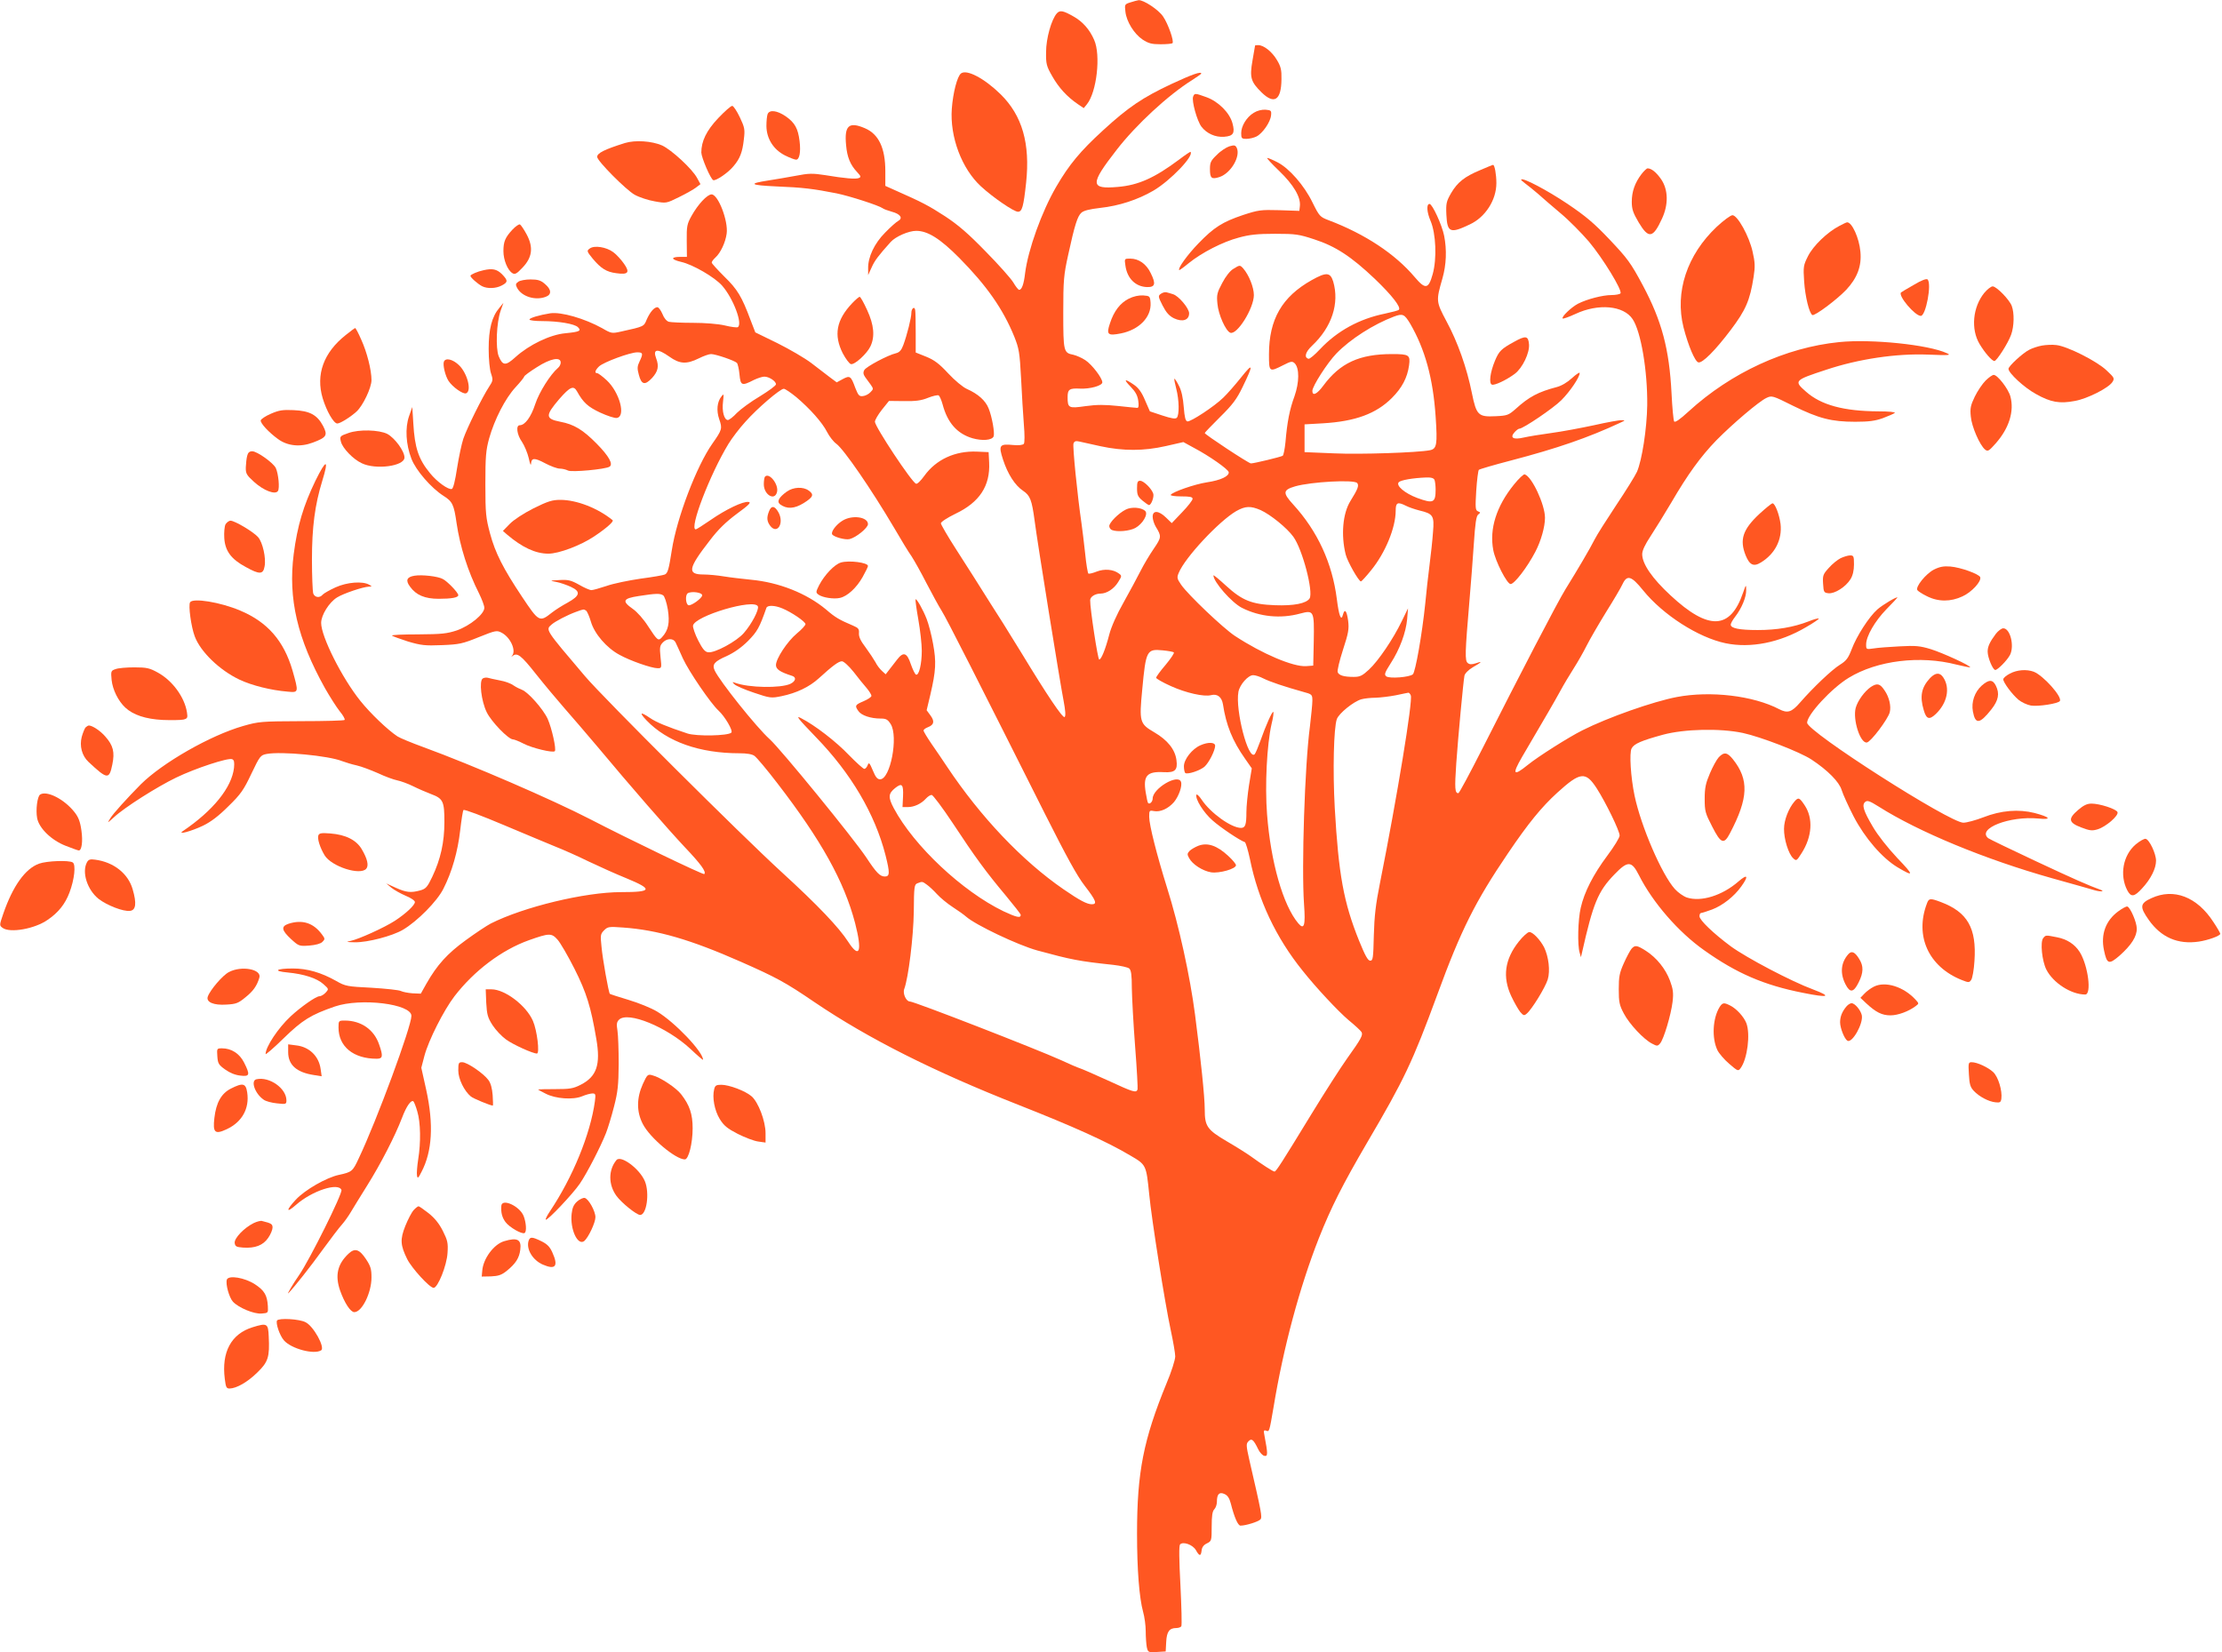 <?xml version="1.0" standalone="no"?>
<!DOCTYPE svg PUBLIC "-//W3C//DTD SVG 20010904//EN"
 "http://www.w3.org/TR/2001/REC-SVG-20010904/DTD/svg10.dtd">
<svg version="1.0" xmlns="http://www.w3.org/2000/svg"
 width="1280pt" height="952pt" viewBox="0 0 1280 952"
 preserveAspectRatio="xMidYMid meet">
<g transform="translate(0,952) scale(0.1,-0.1)"
fill="#ff5722" stroke="none">
<path d="M6511 9506 c-32 -10 -33 -12 -28 -53 6 -57 50 -128 99 -161 34 -22
52 -27 104 -27 34 0 65 3 68 6 11 10 -25 112 -54 154 -27 40 -113 96 -141 94
-8 -1 -29 -7 -48 -13z"/>
<path d="M6088 9443 c-31 -35 -62 -144 -62 -223 -1 -68 2 -81 36 -140 37 -65
84 -117 147 -160 l34 -23 18 22 c57 70 81 284 42 371 -26 60 -66 105 -117 134
-61 35 -80 39 -98 19z"/>
<path d="M7230 9258 c0 -2 -7 -41 -15 -87 -17 -98 -10 -122 53 -184 73 -71
113 -44 114 77 1 52 -3 72 -26 110 -28 48 -76 86 -108 86 -10 0 -18 -1 -18 -2z"/>
<path d="M5536 9097 c-22 -17 -46 -111 -53 -203 -12 -162 57 -346 168 -448 67
-62 189 -146 213 -146 24 0 32 29 47 167 24 226 -22 387 -147 510 -94 92 -195
145 -228 120z"/>
<path d="M6748 9036 c-166 -78 -248 -133 -395 -268 -129 -118 -194 -196 -268
-323 -84 -144 -163 -364 -180 -500 -7 -62 -19 -95 -34 -95 -5 0 -20 19 -34 43
-14 23 -85 103 -159 178 -100 103 -158 153 -234 203 -94 61 -132 81 -286 149
l-58 26 0 84 c0 134 -38 214 -117 248 -93 40 -120 16 -109 -98 6 -68 24 -113
64 -155 22 -24 23 -28 9 -34 -19 -7 -80 -2 -194 17 -72 11 -93 11 -170 -4 -48
-9 -120 -21 -158 -27 -117 -18 -105 -27 46 -34 154 -6 216 -14 348 -40 78 -16
244 -70 266 -86 6 -5 29 -13 53 -20 49 -13 65 -37 36 -53 -10 -5 -44 -35 -75
-67 -62 -62 -100 -142 -98 -208 l0 -37 20 44 c17 39 39 68 110 147 28 31 103
64 147 64 66 0 138 -45 248 -156 158 -160 252 -294 317 -454 27 -68 31 -90 39
-240 4 -91 12 -210 16 -265 5 -59 5 -105 0 -112 -6 -7 -28 -10 -61 -7 -80 8
-86 -1 -59 -84 27 -83 69 -149 116 -180 40 -27 50 -52 66 -172 15 -119 147
-937 167 -1038 10 -54 13 -86 6 -93 -10 -10 -102 127 -250 371 -39 63 -86 139
-104 168 -19 30 -50 79 -70 110 -90 143 -117 186 -200 315 -49 76 -89 145 -89
152 0 8 37 32 84 55 139 66 201 161 194 296 l-3 59 -68 3 c-125 5 -234 -45
-302 -139 -20 -28 -41 -49 -48 -46 -24 7 -237 329 -237 357 0 10 18 41 40 69
l41 51 87 -1 c67 -1 99 3 138 19 28 11 55 17 61 14 6 -4 16 -27 23 -52 28
-106 84 -169 172 -195 56 -16 113 -12 122 11 7 19 -9 112 -29 161 -18 45 -60
83 -125 112 -23 10 -71 50 -108 90 -52 56 -80 77 -127 96 l-60 24 0 113 c0 62
-1 121 -3 131 -3 25 -22 11 -22 -16 0 -28 -25 -127 -46 -184 -11 -30 -22 -43
-42 -48 -48 -11 -173 -78 -183 -97 -8 -14 -6 -25 5 -41 9 -12 23 -32 33 -45
15 -22 15 -24 -3 -42 -10 -11 -30 -21 -43 -22 -21 -3 -27 4 -44 47 -25 69 -31
73 -72 51 l-35 -19 -39 29 c-21 16 -69 53 -107 82 -38 29 -126 80 -196 115
l-127 62 -27 70 c-51 137 -76 178 -151 251 -40 40 -73 76 -73 81 0 6 9 18 21
29 30 27 58 87 65 138 10 73 -49 226 -87 226 -25 0 -79 -58 -116 -125 -25 -45
-28 -59 -27 -142 l1 -93 -38 0 c-57 0 -55 -15 5 -29 67 -15 193 -88 236 -137
64 -73 120 -221 90 -239 -5 -3 -39 1 -75 10 -39 9 -114 15 -183 15 -64 0 -127
3 -139 6 -13 4 -28 21 -37 45 -9 21 -22 39 -29 39 -19 0 -43 -29 -62 -72 -16
-39 -14 -39 -146 -68 -54 -12 -57 -12 -110 19 -101 56 -236 95 -299 86 -63
-10 -120 -27 -120 -36 0 -5 33 -9 73 -9 94 0 187 -16 206 -35 22 -21 10 -27
-72 -35 -88 -8 -208 -66 -287 -137 -57 -52 -74 -51 -97 4 -19 47 -13 195 11
263 l16 45 -23 -28 c-44 -52 -62 -123 -62 -237 0 -61 6 -121 14 -143 12 -36
11 -41 -12 -76 -37 -56 -127 -237 -148 -299 -10 -30 -26 -106 -36 -169 -11
-73 -22 -117 -30 -120 -19 -7 -86 41 -126 91 -66 80 -88 146 -96 286 l-6 95
-19 -54 c-23 -67 -18 -161 14 -244 25 -66 114 -169 185 -214 51 -32 60 -50 75
-156 20 -136 65 -279 130 -407 16 -33 30 -69 30 -82 0 -36 -82 -103 -158 -130
-58 -19 -87 -22 -224 -23 -86 0 -154 -3 -150 -7 4 -4 46 -19 92 -34 75 -22 98
-25 195 -21 101 4 119 8 213 46 97 39 104 40 131 26 51 -26 86 -103 61 -133
-7 -9 -7 -9 2 -2 27 22 49 6 135 -103 50 -63 124 -151 165 -198 41 -46 125
-145 188 -219 197 -236 402 -471 503 -579 95 -100 127 -144 114 -157 -5 -6
-437 202 -657 316 -221 114 -681 313 -960 415 -69 25 -136 53 -150 62 -55 36
-156 132 -215 206 -105 131 -225 369 -225 448 0 45 46 119 92 147 37 23 150
61 183 62 19 1 19 1 2 11 -38 22 -128 15 -194 -15 -35 -16 -68 -35 -74 -42
-17 -21 -47 -17 -55 8 -3 12 -7 99 -7 193 0 188 17 316 59 453 40 129 24 130
-39 2 -69 -143 -104 -259 -125 -422 -33 -257 21 -488 180 -773 28 -49 66 -109
85 -133 20 -24 32 -46 28 -50 -4 -4 -115 -7 -248 -7 -233 -1 -246 -2 -337 -28
-188 -54 -463 -211 -589 -336 -79 -80 -159 -168 -176 -196 -18 -30 -18 -29 21
6 61 57 249 176 359 229 112 54 298 115 322 106 12 -5 14 -16 11 -50 -13 -114
-121 -247 -294 -364 -36 -24 47 -2 116 31 45 22 89 55 146 112 71 69 88 94
132 187 49 103 53 107 88 114 84 16 357 -10 434 -41 19 -7 57 -19 85 -25 27
-6 82 -27 123 -45 40 -19 90 -37 110 -41 20 -4 62 -19 92 -34 30 -15 77 -35
103 -45 70 -26 77 -42 77 -161 0 -117 -22 -215 -70 -316 -28 -59 -37 -69 -69
-78 -54 -15 -81 -12 -141 15 l-55 25 30 -25 c16 -13 54 -34 82 -46 30 -12 53
-28 53 -36 0 -18 -51 -66 -115 -108 -62 -40 -208 -106 -255 -116 -30 -6 -26
-7 25 -8 73 -1 215 36 276 72 83 49 197 164 233 236 50 98 83 215 97 337 7 60
15 113 19 117 5 5 108 -34 231 -86 123 -52 258 -108 299 -125 41 -16 127 -54
190 -85 63 -30 161 -74 218 -97 155 -64 150 -80 -30 -80 -208 0 -561 -85 -751
-181 -23 -12 -88 -55 -144 -96 -106 -77 -165 -142 -227 -251 l-32 -57 -48 2
c-26 2 -56 8 -66 13 -11 6 -87 14 -169 19 -141 7 -152 9 -204 39 -87 49 -167
72 -249 72 -99 0 -118 -15 -31 -23 94 -9 168 -33 206 -67 31 -28 32 -28 13
-49 -11 -12 -27 -21 -36 -21 -20 0 -108 -62 -166 -116 -72 -67 -144 -176 -144
-217 0 -5 47 35 104 91 108 105 156 135 295 183 149 51 441 15 441 -54 0 -61
-198 -599 -303 -820 -35 -76 -40 -80 -114 -96 -72 -15 -196 -86 -249 -143 -57
-61 -57 -81 1 -30 92 81 244 131 262 86 7 -20 -182 -400 -243 -489 -37 -53
-75 -118 -62 -105 31 31 131 158 197 250 46 63 96 129 111 145 15 17 37 48 50
70 13 22 56 92 96 156 77 123 160 284 200 389 25 66 51 103 65 95 4 -3 15 -30
23 -59 19 -63 21 -178 5 -276 -6 -38 -9 -80 -7 -92 3 -20 7 -18 26 20 62 118
71 274 27 474 l-28 126 18 69 c24 90 111 262 173 343 113 147 272 267 429 323
116 41 130 42 164 4 16 -17 60 -93 98 -168 70 -139 95 -221 126 -404 26 -150
2 -218 -90 -265 -43 -22 -63 -25 -147 -25 -54 0 -98 -1 -98 -2 0 -2 19 -12 43
-24 57 -30 159 -37 211 -15 21 9 48 16 59 16 18 0 19 -5 14 -45 -26 -190 -128
-438 -259 -634 -16 -24 -27 -45 -24 -48 8 -8 155 147 196 207 41 60 119 211
151 292 11 28 32 97 46 152 22 85 26 124 27 246 0 80 -3 166 -7 191 -6 38 -5
50 9 64 51 50 275 -42 411 -168 40 -38 73 -66 73 -63 0 46 -163 217 -265 278
-33 20 -107 50 -164 67 -57 17 -106 33 -108 35 -7 7 -42 202 -48 272 -7 66 -6
73 15 94 21 21 28 22 109 16 198 -14 388 -69 678 -197 204 -90 258 -119 425
-233 310 -210 688 -400 1173 -591 317 -125 513 -213 647 -293 91 -53 91 -54
108 -222 14 -147 91 -630 124 -783 14 -65 26 -134 26 -152 0 -19 -22 -89 -50
-155 -133 -325 -170 -511 -170 -866 0 -210 13 -371 35 -451 8 -28 15 -78 15
-111 0 -33 3 -74 6 -91 7 -31 8 -32 58 -29 l51 3 3 55 c3 59 18 80 58 80 13 0
26 5 29 10 4 6 1 112 -5 236 -8 152 -9 229 -2 236 18 18 73 -2 91 -33 20 -36
29 -37 33 -2 2 19 12 32 31 41 26 13 27 15 27 97 0 61 4 88 15 99 8 8 15 27
15 43 0 45 14 59 44 45 18 -8 28 -24 36 -54 20 -79 41 -128 56 -128 31 0 104
23 115 36 11 13 6 39 -64 342 -19 84 -19 94 -5 108 18 19 29 10 56 -46 9 -19
26 -37 36 -38 20 -4 20 11 0 117 -6 29 -4 33 10 28 18 -7 18 -7 42 133 57 347
151 695 261 975 72 181 135 306 278 551 215 366 261 463 405 854 136 372 219
537 407 814 117 173 193 266 284 349 132 120 163 124 227 25 52 -81 132 -245
132 -272 0 -12 -32 -64 -71 -116 -81 -109 -132 -208 -153 -300 -16 -67 -20
-216 -6 -260 l7 -25 6 25 c64 285 92 354 187 452 77 80 99 79 141 -4 79 -157
227 -328 376 -433 187 -133 345 -201 568 -245 148 -30 171 -23 60 19 -125 46
-385 183 -475 249 -101 75 -180 151 -180 173 0 11 4 19 10 19 5 0 33 9 63 20
60 23 126 74 168 133 44 61 36 74 -17 28 -93 -81 -215 -119 -297 -92 -20 7
-51 29 -69 49 -75 83 -195 361 -232 538 -22 105 -31 246 -17 272 14 27 57 45
181 79 123 33 328 38 460 10 105 -23 328 -109 395 -153 94 -62 160 -129 174
-176 7 -23 38 -92 69 -152 65 -125 165 -240 253 -293 96 -57 96 -48 -1 53 -57
61 -113 132 -141 180 -55 93 -65 127 -44 144 12 10 26 5 77 -27 230 -146 615
-305 999 -413 118 -33 229 -64 248 -70 33 -9 59 -6 30 4 -62 22 -149 60 -373
165 -143 67 -265 126 -273 132 -66 55 124 129 289 113 80 -8 69 8 -22 32 -92
23 -193 15 -295 -25 -44 -17 -96 -31 -115 -31 -79 0 -900 525 -900 576 0 46
141 199 240 259 164 100 411 130 620 76 41 -10 77 -17 79 -16 7 8 -159 84
-227 105 -63 19 -87 21 -180 16 -59 -3 -126 -8 -149 -12 -42 -6 -43 -6 -43 23
0 47 50 134 117 203 35 35 63 66 63 67 0 9 -84 -41 -115 -68 -48 -42 -120
-154 -148 -229 -20 -52 -31 -67 -68 -90 -47 -29 -155 -132 -229 -217 -49 -57
-73 -64 -121 -39 -149 78 -396 107 -590 70 -136 -26 -395 -117 -544 -192 -78
-39 -255 -151 -314 -199 -84 -68 -92 -56 -33 46 142 242 184 314 218 376 21
39 57 99 80 135 23 36 56 94 74 130 18 36 68 122 111 192 44 70 87 143 96 163
26 55 51 47 118 -36 115 -142 318 -272 475 -305 144 -30 312 3 463 92 44 25
77 48 74 50 -2 3 -29 -4 -58 -16 -88 -34 -183 -50 -294 -50 -105 0 -155 10
-155 31 0 7 11 27 25 45 38 49 65 114 64 154 0 34 -1 34 -18 -15 -73 -214
-199 -219 -418 -15 -105 97 -163 181 -163 237 0 21 16 55 49 105 26 40 80 127
119 193 95 163 169 265 260 359 94 95 243 222 287 243 32 15 34 15 156 -46
147 -72 219 -91 356 -91 80 0 115 5 160 21 32 12 62 25 68 30 5 5 -35 9 -95 9
-198 1 -329 36 -416 113 -72 63 -69 66 117 127 186 62 403 94 584 87 125 -5
137 -4 110 8 -105 49 -435 83 -620 64 -309 -31 -623 -176 -867 -399 -52 -48
-79 -66 -84 -58 -4 6 -11 80 -15 162 -13 255 -56 417 -166 623 -69 129 -88
154 -189 261 -90 95 -138 136 -245 208 -118 79 -255 151 -266 140 -3 -2 8 -12
23 -23 14 -10 47 -37 73 -59 25 -23 84 -73 131 -113 47 -39 120 -113 163 -163
81 -97 193 -280 182 -298 -3 -5 -27 -10 -52 -10 -50 0 -140 -23 -193 -50 -38
-20 -97 -76 -88 -85 3 -3 36 9 73 26 132 62 278 49 330 -30 48 -72 86 -298 84
-495 -2 -135 -30 -317 -59 -384 -11 -24 -65 -111 -120 -193 -55 -83 -111 -171
-124 -197 -25 -50 -96 -171 -168 -287 -46 -74 -263 -492 -478 -917 -72 -142
-134 -258 -139 -258 -20 0 -22 25 -12 173 11 156 40 465 47 504 3 13 22 33 49
49 53 30 57 37 15 22 -23 -7 -34 -7 -45 2 -17 14 -16 55 10 360 8 91 19 237
25 325 8 122 14 163 26 171 13 10 13 12 -2 18 -15 6 -16 19 -10 119 4 61 11
116 15 120 4 4 86 28 182 53 271 71 447 132 634 219 28 13 28 14 7 14 -13 1
-85 -12 -160 -29 -75 -16 -186 -37 -247 -45 -60 -8 -132 -20 -158 -26 -60 -14
-81 -1 -52 31 10 11 22 20 27 20 22 0 196 118 242 164 51 51 106 133 106 157
0 6 -20 -7 -44 -29 -27 -25 -61 -45 -88 -52 -107 -28 -160 -56 -238 -127 -40
-35 -48 -38 -114 -41 -100 -5 -111 5 -137 133 -29 145 -82 295 -146 413 -61
115 -61 118 -24 247 23 80 26 166 10 247 -12 61 -68 183 -84 183 -19 0 -16
-47 6 -98 31 -73 37 -218 12 -307 -24 -86 -42 -89 -103 -17 -113 134 -287 249
-496 328 -50 19 -54 23 -93 102 -48 99 -135 198 -202 232 -27 14 -53 25 -59
25 -5 0 26 -34 69 -75 83 -80 125 -151 119 -203 l-3 -27 -115 4 c-108 3 -121
1 -210 -28 -118 -40 -166 -70 -256 -163 -63 -65 -121 -145 -111 -154 1 -2 26
16 55 40 74 60 196 123 288 147 61 17 108 22 209 22 119 0 138 -3 226 -32 123
-40 213 -99 349 -228 98 -94 153 -164 138 -178 -3 -4 -39 -13 -80 -22 -148
-30 -275 -100 -373 -204 -31 -33 -61 -59 -68 -56 -26 8 -17 39 21 75 114 107
159 244 122 370 -17 54 -40 55 -124 8 -171 -96 -246 -226 -246 -428 0 -102 1
-103 82 -62 45 23 52 24 66 11 28 -28 27 -110 -1 -190 -28 -76 -42 -147 -52
-265 -4 -39 -11 -75 -16 -78 -12 -7 -165 -44 -183 -44 -13 0 -266 167 -266
175 0 3 40 44 88 92 73 72 96 103 130 173 64 132 62 144 -9 55 -35 -44 -81
-96 -102 -116 -52 -51 -188 -140 -207 -137 -11 3 -16 22 -21 83 -4 53 -13 95
-28 123 -12 24 -24 42 -26 40 -2 -1 3 -28 11 -58 17 -65 18 -152 3 -167 -8 -8
-31 -4 -83 13 l-72 24 -28 64 c-19 46 -38 72 -65 90 -54 37 -61 32 -17 -13 27
-28 39 -50 43 -80 4 -26 2 -41 -5 -41 -6 0 -57 5 -112 11 -76 8 -122 8 -187
-1 -97 -14 -103 -11 -103 52 0 45 11 52 71 49 58 -3 129 17 129 36 0 25 -60
103 -98 128 -21 14 -52 27 -69 31 -56 11 -58 18 -58 243 0 188 3 217 28 331
38 175 54 224 76 244 14 13 48 21 108 28 110 12 217 47 308 100 98 58 235 201
213 223 -1 2 -31 -18 -65 -44 -142 -106 -235 -148 -354 -158 -160 -14 -161 15
-7 213 112 145 298 317 436 403 28 18 52 35 52 37 0 14 -52 -4 -172 -60z
m1375 -1380 c86 -148 132 -315 147 -535 11 -163 7 -187 -33 -195 -71 -14 -404
-25 -552 -18 l-170 7 0 80 0 80 105 6 c187 11 307 55 398 146 58 58 89 116 99
188 8 60 0 65 -98 65 -188 0 -299 -51 -396 -182 -36 -49 -63 -62 -63 -30 0 27
86 161 138 215 80 83 215 169 332 213 51 19 60 14 93 -40z m-4267 -191 c59
-42 98 -45 169 -10 28 14 59 25 71 25 26 0 135 -37 149 -51 5 -5 12 -36 15
-67 6 -64 13 -67 83 -31 21 10 48 19 60 19 27 0 67 -26 67 -44 0 -8 -42 -38
-92 -69 -51 -30 -111 -74 -133 -96 -21 -23 -45 -41 -52 -41 -21 0 -35 50 -28
105 5 46 5 49 -9 31 -25 -31 -30 -81 -13 -131 19 -54 17 -61 -40 -142 -90
-128 -204 -426 -233 -613 -17 -109 -23 -132 -40 -140 -8 -4 -71 -15 -140 -24
-68 -10 -157 -28 -196 -42 -39 -13 -78 -24 -87 -24 -10 0 -42 14 -71 31 -47
26 -63 30 -113 27 -58 -3 -58 -3 -18 -11 22 -4 59 -17 83 -28 59 -27 54 -51
-18 -91 -30 -16 -71 -42 -90 -57 -72 -57 -75 -56 -173 91 -108 162 -154 252
-184 364 -24 90 -27 115 -27 284 0 160 3 196 22 265 31 109 92 229 152 294 28
30 50 58 50 62 0 4 32 28 72 53 79 51 138 62 138 27 0 -10 -7 -24 -16 -31 -44
-38 -108 -139 -131 -209 -24 -74 -59 -121 -89 -121 -23 0 -17 -54 13 -96 14
-21 32 -64 39 -94 6 -30 12 -45 13 -33 2 36 19 37 81 4 32 -17 70 -31 85 -31
14 0 35 -5 47 -11 20 -11 215 7 239 22 23 14 -3 61 -74 133 -79 80 -130 111
-209 126 -87 17 -88 35 -7 130 63 72 83 81 103 45 36 -65 63 -89 133 -122 41
-19 84 -33 96 -31 54 8 16 148 -58 217 -25 23 -49 41 -55 41 -17 0 -11 18 11
39 27 25 179 81 220 81 33 0 35 -7 13 -53 -13 -27 -14 -40 -4 -76 15 -58 35
-63 77 -18 34 38 40 67 23 112 -21 55 7 59 76 10z m731 -233 c78 -66 150 -146
178 -202 13 -25 36 -55 53 -67 44 -33 199 -258 332 -483 40 -69 85 -143 101
-165 15 -23 54 -92 86 -155 33 -63 72 -135 88 -160 27 -42 213 -409 595 -1170
124 -246 184 -356 229 -414 65 -84 73 -106 41 -106 -28 0 -70 22 -163 86 -237
163 -478 416 -673 709 -22 33 -61 91 -87 128 -26 38 -47 73 -47 78 0 5 11 14
25 19 36 14 40 34 15 68 l-22 30 21 88 c33 141 35 191 16 295 -9 51 -26 115
-37 143 -21 54 -58 119 -64 113 -2 -1 5 -54 16 -116 11 -62 20 -143 20 -180 0
-76 -16 -144 -33 -138 -6 2 -19 29 -30 60 -22 67 -43 74 -79 27 -13 -17 -33
-43 -45 -58 l-21 -27 -22 20 c-12 11 -29 33 -37 50 -9 16 -34 54 -56 84 -29
38 -40 61 -39 82 2 25 -3 31 -33 44 -80 34 -103 47 -156 93 -113 94 -272 157
-434 172 -49 5 -119 13 -155 19 -36 6 -88 11 -116 11 -97 0 -91 34 34 195 49
65 94 108 157 155 70 51 84 66 67 68 -31 5 -131 -43 -220 -105 -42 -29 -80
-53 -84 -53 -40 0 81 316 188 492 20 33 64 91 98 128 69 78 200 190 221 190 8
0 40 -22 72 -48z m1753 -283 c130 -28 249 -28 376 1 l101 23 62 -34 c89 -47
195 -122 199 -139 4 -23 -45 -47 -126 -59 -71 -11 -197 -55 -208 -72 -3 -5 24
-9 60 -9 51 0 66 -3 66 -14 0 -8 -27 -43 -60 -77 l-60 -63 -33 32 c-42 41 -77
43 -77 5 0 -16 8 -41 18 -58 34 -55 33 -61 -12 -127 -24 -35 -58 -92 -76 -128
-18 -36 -62 -117 -97 -180 -40 -70 -72 -143 -83 -186 -22 -85 -46 -144 -58
-144 -8 0 -53 295 -52 342 0 20 29 38 60 38 35 0 77 27 101 66 22 35 22 37 4
50 -32 24 -83 28 -127 11 -22 -9 -44 -14 -48 -12 -4 2 -13 55 -19 117 -7 62
-16 140 -21 173 -24 164 -52 445 -46 460 5 13 13 16 34 11 15 -3 70 -15 122
-27z m1924 -195 c3 -9 6 -33 6 -54 0 -77 -13 -83 -106 -49 -72 27 -125 72
-106 91 12 12 80 24 158 27 30 1 44 -4 48 -15z m-446 -17 c12 -14 4 -35 -39
-104 -44 -71 -55 -196 -27 -308 10 -40 75 -155 88 -155 3 0 30 29 58 64 82
100 142 246 142 344 0 47 11 52 59 28 15 -8 50 -20 77 -27 80 -19 87 -30 79
-124 -3 -44 -12 -129 -20 -190 -8 -60 -19 -162 -25 -225 -18 -174 -56 -390
-71 -405 -19 -17 -134 -26 -153 -12 -13 10 -10 20 25 75 53 82 88 178 95 255
l5 62 -36 -74 c-49 -102 -135 -229 -189 -279 -39 -36 -52 -42 -88 -42 -57 0
-85 9 -92 27 -4 8 10 66 30 128 32 98 36 121 30 169 -8 58 -20 72 -30 34 -10
-40 -23 -6 -35 90 -26 207 -111 392 -252 546 -61 67 -59 83 12 104 91 26 340
40 357 19z m-556 -156 c57 -26 151 -102 188 -153 53 -72 117 -318 94 -356 -19
-29 -91 -43 -199 -39 -134 5 -189 27 -283 113 -39 36 -72 63 -72 59 0 -37 105
-157 164 -187 103 -52 223 -64 336 -33 79 21 81 16 78 -160 l-3 -140 -41 -3
c-74 -5 -253 71 -410 174 -67 44 -269 236 -310 295 -24 35 -25 42 -14 68 36
89 233 299 331 356 53 30 83 31 141 6z m-3217 -491 c0 -16 -63 -62 -79 -57
-16 5 -20 59 -4 69 21 13 83 5 83 -12z m-225 0 c8 -5 20 -40 27 -81 12 -77 4
-120 -34 -161 -21 -23 -26 -18 -79 63 -26 41 -63 83 -89 101 -64 45 -57 60 35
74 97 15 122 16 140 4z m546 -64 c7 -19 -36 -102 -81 -153 -41 -48 -168 -117
-206 -111 -18 2 -32 19 -57 68 -18 35 -31 74 -30 85 8 56 355 159 374 111z
m140 -11 c54 -22 134 -77 134 -91 0 -7 -22 -31 -50 -54 -55 -46 -120 -145
-120 -182 0 -24 24 -40 93 -62 26 -8 21 -31 -10 -46 -56 -26 -240 -23 -318 6
-18 6 -18 5 -5 -8 8 -9 59 -31 113 -49 94 -32 100 -32 159 -20 87 18 160 53
215 103 80 73 114 98 133 98 10 0 39 -26 67 -61 26 -34 60 -76 76 -94 15 -18
27 -38 27 -44 0 -7 -20 -20 -45 -31 -50 -21 -52 -26 -30 -57 17 -25 71 -43
128 -43 31 0 41 -5 58 -32 45 -72 -2 -318 -61 -318 -16 0 -26 12 -42 51 -19
45 -23 49 -30 30 -4 -11 -13 -21 -19 -21 -6 0 -46 36 -88 79 -75 79 -199 174
-276 213 -34 18 -20 0 85 -109 202 -208 340 -442 401 -680 26 -103 25 -123 -4
-123 -28 0 -49 22 -107 110 -74 111 -491 622 -556 681 -76 68 -288 334 -317
396 -16 35 -2 52 69 83 43 20 85 49 123 87 54 55 66 77 106 191 6 16 48 15 91
-3z m-1130 -13 c6 -4 19 -33 28 -64 20 -69 90 -151 165 -191 61 -34 185 -77
219 -77 24 0 24 1 17 64 -6 58 -4 67 15 86 23 23 59 23 71 0 4 -8 24 -51 43
-94 35 -76 161 -260 205 -300 37 -34 85 -116 74 -127 -19 -19 -202 -22 -253
-5 -118 39 -180 65 -215 89 -57 39 -65 33 -20 -14 118 -123 305 -189 535 -189
41 0 73 -5 86 -15 12 -8 72 -79 133 -159 251 -326 384 -564 447 -805 42 -163
26 -209 -40 -107 -53 82 -172 208 -383 401 -233 213 -1029 1006 -1133 1129
-232 273 -228 267 -192 298 20 18 91 55 141 73 44 16 43 16 57 7z m3386 -241
c4 -3 -17 -35 -47 -71 -30 -35 -55 -69 -55 -75 0 -5 38 -27 85 -48 86 -39 191
-63 232 -52 36 9 61 -11 68 -53 18 -120 55 -211 127 -313 l39 -56 -16 -97 c-8
-52 -15 -122 -15 -155 0 -72 -6 -91 -31 -91 -56 0 -176 86 -227 163 -14 21
-28 34 -30 28 -8 -24 42 -104 93 -148 46 -41 158 -116 186 -125 5 -2 18 -45
29 -96 48 -238 150 -454 304 -645 77 -97 203 -232 264 -284 37 -30 71 -62 75
-69 10 -17 -1 -38 -84 -154 -37 -52 -128 -194 -202 -315 -174 -285 -206 -335
-215 -335 -9 0 -72 41 -137 88 -22 16 -84 55 -139 87 -112 66 -126 86 -126
182 0 74 -23 293 -56 548 -29 222 -93 515 -161 730 -59 189 -103 362 -103 409
0 36 1 38 27 33 38 -7 83 14 116 52 28 34 49 94 40 117 -18 47 -163 -39 -163
-97 0 -18 -17 -35 -26 -26 -3 2 -9 30 -14 61 -16 97 7 123 106 117 63 -3 79
12 71 70 -8 61 -51 115 -128 160 -84 49 -87 60 -69 247 21 225 26 234 118 225
31 -3 60 -8 64 -12z m516 -150 c38 -19 121 -47 225 -76 56 -15 57 -16 57 -53
0 -20 -7 -86 -14 -147 -30 -224 -49 -813 -34 -1025 9 -122 1 -150 -33 -110
-88 104 -159 354 -180 628 -13 168 -1 402 26 521 9 35 13 66 10 69 -6 6 -43
-77 -75 -168 -13 -36 -27 -69 -32 -75 -37 -40 -113 255 -94 359 8 42 56 96 85
96 12 0 38 -8 59 -19z m849 -98 c12 -31 -77 -575 -178 -1083 -24 -119 -32
-188 -35 -300 -3 -131 -5 -145 -21 -145 -13 0 -29 29 -64 115 -89 221 -118
381 -140 765 -12 215 -6 462 12 512 12 33 96 101 141 114 18 5 55 9 83 9 27 1
79 7 115 14 36 8 69 14 73 15 4 0 11 -7 14 -16z m-2925 -582 l-3 -61 31 0 c36
0 77 19 104 49 11 12 25 21 33 21 7 0 62 -73 121 -162 129 -196 192 -282 306
-418 47 -57 86 -106 86 -111 0 -20 -23 -15 -100 21 -237 115 -515 376 -631
593 -34 64 -32 85 8 117 39 31 48 21 45 -49z m137 -508 c13 -9 39 -33 58 -54
19 -21 60 -55 91 -75 31 -20 66 -45 77 -55 54 -48 298 -164 410 -195 199 -54
240 -62 437 -83 43 -5 85 -14 93 -21 11 -10 15 -36 15 -114 1 -55 9 -207 19
-336 10 -129 16 -241 14 -247 -8 -21 -24 -16 -169 51 -77 35 -150 67 -163 71
-13 4 -62 25 -109 47 -139 63 -846 338 -871 338 -21 0 -42 46 -32 72 24 64 53
300 55 447 1 144 3 155 21 162 28 11 28 11 54 -8z"/>
<path d="M3073 6591 c-57 -29 -114 -66 -137 -90 l-39 -40 24 -21 c87 -74 164
-110 238 -110 60 0 185 47 263 99 69 46 116 87 107 94 -86 70 -208 117 -301
117 -47 0 -72 -8 -155 -49z"/>
<path d="M4407 6774 c-4 -4 -7 -24 -7 -44 0 -61 63 -98 76 -45 11 43 -44 114
-69 89z"/>
<path d="M4533 6688 c-46 -33 -60 -58 -39 -74 39 -28 81 -26 135 7 56 35 62
50 29 73 -32 23 -88 20 -125 -6z"/>
<path d="M4430 6574 c-15 -37 -12 -59 8 -85 40 -49 80 16 47 78 -22 40 -42 42
-55 7z"/>
<path d="M4853 6520 c-36 -22 -68 -64 -59 -79 10 -15 75 -33 100 -27 38 9 106
65 106 86 0 42 -91 55 -147 20z"/>
<path d="M4844 6279 c-37 -11 -94 -71 -125 -130 -20 -40 -20 -43 -4 -55 23
-17 88 -27 123 -19 43 9 96 58 131 120 17 30 31 59 31 64 0 20 -110 34 -156
20z"/>
<path d="M6550 6706 c0 -37 5 -48 31 -70 17 -14 34 -26 38 -26 13 0 31 49 24
67 -10 29 -55 73 -75 73 -15 0 -18 -8 -18 -44z"/>
<path d="M6485 6584 c-42 -21 -95 -75 -95 -95 0 -9 7 -20 16 -23 31 -12 100
-6 134 12 42 23 76 80 57 98 -22 21 -80 25 -112 8z"/>
<path d="M6915 5226 c-48 -21 -95 -81 -95 -121 0 -18 4 -36 8 -39 15 -9 86 15
111 37 26 24 60 92 61 120 0 21 -40 23 -85 3z"/>
<path d="M6903 4647 c-18 -7 -40 -20 -50 -29 -14 -15 -15 -21 -3 -42 19 -36
78 -74 127 -82 47 -7 143 20 143 41 0 7 -20 31 -45 54 -65 60 -119 78 -172 58z"/>
<path d="M6873 8963 c-9 -24 22 -138 48 -173 30 -39 80 -62 131 -58 53 4 63
21 48 77 -16 61 -81 126 -150 151 -66 24 -69 24 -77 3z"/>
<path d="M4137 8839 c-68 -72 -97 -133 -97 -198 1 -30 54 -154 69 -159 15 -5
85 42 116 80 38 44 52 82 60 155 7 56 5 68 -23 127 -17 36 -37 66 -44 66 -8 0
-44 -32 -81 -71z"/>
<path d="M7222 8870 c-41 -25 -72 -76 -72 -117 0 -30 3 -33 30 -33 17 0 43 6
59 14 35 19 79 82 83 121 3 28 0 30 -32 33 -22 1 -47 -5 -68 -18z"/>
<path d="M4422 8863 c-4 -10 -7 -41 -7 -69 1 -73 40 -135 106 -169 28 -14 57
-25 65 -25 19 0 28 43 20 107 -9 73 -27 106 -80 143 -50 34 -93 39 -104 13z"/>
<path d="M3600 8696 c-118 -37 -160 -58 -160 -80 0 -23 167 -191 216 -218 27
-15 79 -32 115 -38 67 -12 67 -12 140 24 41 20 85 45 99 56 l25 19 -19 35
c-28 53 -148 163 -202 188 -60 26 -155 32 -214 14z"/>
<path d="M7082 8677 c-18 -6 -51 -27 -72 -49 -35 -33 -40 -44 -40 -82 0 -53 9
-61 55 -46 66 22 123 120 99 169 -8 15 -14 16 -42 8z"/>
<path d="M8527 8540 c-91 -38 -131 -70 -168 -133 -27 -47 -30 -59 -27 -125 5
-102 22 -109 135 -55 90 42 153 141 153 238 0 50 -10 105 -19 105 -3 0 -37
-14 -74 -30z"/>
<path d="M9456 8517 c-38 -50 -56 -101 -56 -159 0 -43 7 -64 40 -120 57 -95
82 -91 134 22 38 82 36 166 -4 226 -29 42 -57 64 -79 64 -5 0 -21 -15 -35 -33z"/>
<path d="M9890 8214 c-172 -162 -243 -377 -192 -580 27 -105 66 -198 86 -202
23 -5 97 69 186 187 86 114 111 170 132 307 9 58 8 83 -6 144 -20 90 -87 210
-116 210 -11 0 -51 -30 -90 -66z"/>
<path d="M10595 8218 c-69 -36 -150 -114 -180 -174 -26 -52 -28 -60 -22 -147
6 -86 29 -181 47 -192 12 -8 141 88 196 146 63 68 89 136 81 219 -7 79 -49
171 -77 169 -3 0 -23 -9 -45 -21z"/>
<path d="M2953 8198 c-43 -46 -53 -70 -53 -125 0 -51 24 -110 52 -127 14 -9
25 -3 57 31 57 59 65 117 25 192 -16 30 -34 56 -39 58 -6 2 -25 -11 -42 -29z"/>
<path d="M3397 8088 c-18 -13 -17 -16 18 -59 47 -56 79 -76 135 -83 69 -10 80
4 45 54 -16 23 -44 54 -62 67 -40 30 -110 41 -136 21z"/>
<path d="M6483 7990 c10 -74 58 -122 125 -124 46 -1 52 18 21 80 -25 53 -69
84 -118 84 -34 0 -34 0 -28 -40z"/>
<path d="M7105 7971 c-18 -10 -45 -44 -64 -81 -30 -56 -33 -69 -28 -119 5 -63
48 -158 74 -168 39 -15 136 141 136 217 0 44 -28 115 -61 153 -19 21 -20 21
-57 -2z"/>
<path d="M2785 7963 c-34 -7 -75 -25 -75 -32 0 -10 41 -46 67 -60 30 -15 79
-14 113 4 37 19 37 29 1 66 -29 28 -54 34 -106 22z"/>
<path d="M11025 7879 c-39 -22 -72 -42 -74 -44 -18 -19 80 -135 114 -135 29 0
64 185 39 210 -6 6 -36 -5 -79 -31z"/>
<path d="M2986 7897 c-16 -11 -17 -17 -7 -36 27 -50 105 -74 165 -51 35 13 33
42 -5 74 -24 21 -41 26 -83 26 -29 0 -60 -6 -70 -13z"/>
<path d="M11431 7833 c-67 -82 -79 -210 -27 -296 30 -50 71 -97 85 -97 13 0
79 103 96 151 18 49 19 126 4 166 -13 36 -88 113 -110 113 -10 0 -31 -17 -48
-37z"/>
<path d="M6687 7827 c-16 -11 -16 -16 10 -67 21 -41 38 -60 66 -74 49 -23 87
-11 87 29 0 29 -61 101 -93 110 -12 4 -29 9 -38 11 -8 2 -23 -2 -32 -9z"/>
<path d="M6502 7799 c-49 -25 -85 -71 -108 -142 -22 -65 -13 -73 63 -58 105
21 176 94 171 176 -3 39 -4 40 -43 43 -26 1 -55 -5 -83 -19z"/>
<path d="M4909 7773 c-92 -97 -107 -184 -54 -289 17 -32 38 -60 47 -62 22 -4
92 60 112 102 27 56 21 124 -19 210 -19 42 -38 76 -43 76 -4 0 -24 -17 -43
-37z"/>
<path d="M1992 7590 c-128 -101 -174 -228 -133 -365 22 -73 63 -145 84 -145
17 0 76 37 111 69 37 34 86 137 86 181 0 58 -26 161 -59 233 -16 37 -32 67
-35 67 -2 0 -27 -18 -54 -40z"/>
<path d="M8721 7550 c-73 -40 -86 -53 -109 -108 -28 -67 -36 -131 -18 -138 16
-6 85 27 133 63 44 34 85 120 81 169 -4 50 -19 52 -87 14z"/>
<path d="M11763 7529 c-23 -4 -56 -15 -73 -24 -38 -19 -120 -95 -120 -110 0
-24 90 -108 158 -145 85 -48 137 -57 225 -40 72 13 192 74 215 108 14 22 13
25 -33 68 -55 53 -228 140 -290 146 -22 3 -59 1 -82 -3z"/>
<path d="M2557 7436 c-7 -19 8 -82 27 -111 23 -35 84 -78 101 -71 34 13 7 117
-42 163 -36 34 -77 43 -86 19z"/>
<path d="M11438 7327 c-18 -18 -46 -59 -62 -92 -24 -50 -28 -67 -23 -115 5
-58 51 -164 82 -190 16 -13 22 -9 61 35 78 88 108 186 85 271 -12 44 -74 124
-96 124 -8 0 -29 -15 -47 -33z"/>
<path d="M1560 7136 c-30 -13 -56 -30 -58 -38 -3 -16 46 -69 100 -108 55 -40
128 -47 200 -20 80 30 87 42 59 96 -34 64 -77 87 -170 91 -64 3 -85 -1 -131
-21z"/>
<path d="M2007 7025 c-49 -17 -51 -19 -43 -50 9 -37 70 -101 120 -124 80 -39
246 -17 246 33 0 37 -56 113 -99 136 -48 24 -164 27 -224 5z"/>
<path d="M1424 6894 c-4 -14 -7 -44 -8 -66 -1 -36 4 -45 47 -84 56 -51 123
-76 138 -53 11 16 3 99 -12 132 -14 30 -108 97 -136 97 -16 0 -25 -8 -29 -26z"/>
<path d="M8721 6728 c-101 -125 -142 -255 -119 -377 12 -65 79 -196 100 -196
22 0 96 97 142 185 33 63 56 144 56 197 0 75 -75 237 -117 250 -6 2 -34 -24
-62 -59z"/>
<path d="M10134 6558 c-95 -89 -114 -148 -78 -238 23 -56 46 -67 89 -40 81 50
122 132 112 221 -7 55 -32 119 -46 119 -6 0 -40 -28 -77 -62z"/>
<path d="M1299 6499 c-6 -13 -9 -47 -7 -80 5 -74 40 -121 124 -166 79 -44 100
-43 108 3 10 48 -11 139 -37 169 -27 31 -135 95 -159 95 -9 0 -22 -10 -29 -21z"/>
<path d="M10603 6304 c-18 -9 -49 -34 -68 -56 -33 -36 -36 -44 -33 -91 3 -49
5 -52 31 -55 36 -4 100 37 127 81 13 21 20 50 20 85 0 47 -2 52 -22 52 -13 0
-38 -8 -55 -16z"/>
<path d="M11140 6238 c-46 -24 -107 -99 -95 -118 4 -6 28 -22 55 -35 65 -33
137 -33 205 -1 53 24 111 87 102 111 -8 18 -112 56 -172 61 -38 3 -61 -1 -95
-18z"/>
<path d="M2388 6203 c-45 -7 -53 -27 -26 -63 35 -49 86 -70 165 -70 74 0 113
7 113 21 0 14 -62 79 -89 93 -29 16 -122 26 -163 19z"/>
<path d="M1095 6050 c-11 -17 6 -142 27 -197 33 -88 142 -194 258 -249 70 -33
180 -61 278 -69 63 -6 63 -5 27 122 -50 171 -144 279 -301 345 -115 49 -273
74 -289 48z"/>
<path d="M11497 5868 c-35 -47 -47 -73 -47 -102 0 -35 30 -106 44 -106 14 0
69 56 85 87 26 52 1 153 -39 153 -10 0 -30 -15 -43 -32z"/>
<path d="M666 5665 c-27 -9 -28 -12 -23 -63 6 -56 38 -121 79 -159 45 -42 117
-66 215 -71 51 -2 104 -1 119 2 24 6 26 10 21 42 -14 88 -84 183 -168 229 -47
26 -64 30 -135 30 -44 0 -93 -4 -108 -10z"/>
<path d="M11578 5639 c-21 -11 -38 -25 -38 -33 0 -18 51 -87 88 -118 17 -14
49 -29 71 -33 40 -7 158 11 167 26 15 24 -96 148 -151 169 -41 15 -96 11 -137
-11z"/>
<path d="M11118 5613 c-50 -54 -60 -105 -36 -185 15 -52 32 -57 69 -22 66 63
84 149 44 210 -20 31 -45 30 -77 -3z"/>
<path d="M2781 5611 c-22 -14 -9 -130 23 -195 27 -55 125 -156 151 -156 7 0
35 -11 62 -25 48 -25 168 -54 179 -43 10 10 -17 132 -41 186 -26 57 -115 157
-149 168 -11 4 -33 15 -48 25 -14 11 -50 24 -80 29 -29 6 -60 12 -68 15 -8 2
-21 1 -29 -4z"/>
<path d="M11416 5570 c-41 -37 -61 -95 -51 -149 14 -76 39 -73 105 10 43 54
50 93 27 139 -18 36 -40 36 -81 0z"/>
<path d="M10777 5562 c-36 -25 -75 -78 -87 -120 -18 -68 26 -205 64 -200 23 3
122 135 132 174 9 35 -3 87 -29 125 -27 41 -43 45 -80 21z"/>
<path d="M492 5328 c-5 -7 -15 -31 -21 -53 -14 -53 1 -109 38 -144 109 -102
120 -104 138 -16 15 72 5 110 -40 161 -28 33 -75 64 -95 64 -5 0 -14 -6 -20
-12z"/>
<path d="M9901 5157 c-12 -13 -35 -55 -51 -93 -24 -56 -30 -83 -30 -146 0 -71
3 -83 43 -160 50 -99 68 -106 103 -38 106 202 110 308 17 425 -33 41 -51 44
-82 12z"/>
<path d="M231 4942 c-16 -11 -26 -88 -17 -136 11 -58 82 -127 164 -159 38 -15
72 -27 76 -27 17 0 24 53 15 115 -7 51 -17 77 -40 106 -59 75 -160 126 -198
101z"/>
<path d="M10338 4903 c-34 -39 -61 -108 -61 -158 -1 -59 26 -146 53 -170 18
-17 20 -15 48 29 61 95 68 201 18 276 -30 45 -36 48 -58 23z"/>
<path d="M11972 4854 c-60 -51 -57 -73 16 -101 50 -19 63 -21 96 -11 48 15
122 79 114 99 -7 18 -102 49 -150 49 -25 0 -46 -10 -76 -36z"/>
<path d="M1834 4707 c-7 -19 9 -70 36 -115 40 -65 206 -118 240 -77 15 18 7
56 -26 112 -31 53 -92 84 -181 91 -51 4 -64 2 -69 -11z"/>
<path d="M12303 4655 c-73 -62 -94 -176 -49 -264 22 -42 41 -39 87 12 49 53
79 113 79 158 0 41 -39 123 -60 126 -8 2 -34 -13 -57 -32z"/>
<path d="M501 4552 c-31 -58 2 -159 67 -211 48 -37 142 -74 181 -69 34 4 39
43 15 125 -26 90 -109 156 -216 170 -29 4 -38 1 -47 -15z"/>
<path d="M225 4544 c-80 -29 -151 -129 -206 -288 -23 -67 -23 -68 -4 -82 42
-31 185 -6 259 46 62 42 101 91 126 157 29 76 38 162 19 174 -22 14 -150 9
-194 -7z"/>
<path d="M12393 4345 c-66 -30 -68 -50 -15 -125 71 -101 168 -143 289 -125 53
8 123 33 123 45 0 4 -17 34 -39 67 -94 146 -229 198 -358 138z"/>
<path d="M11100 4314 c-71 -187 10 -364 200 -440 40 -16 44 -16 55 0 7 9 16
58 19 109 13 190 -40 282 -194 340 -61 23 -69 22 -80 -9z"/>
<path d="M12202 4269 c-72 -53 -101 -132 -82 -223 17 -82 28 -86 92 -30 66 59
98 109 97 154 0 37 -37 121 -54 127 -6 2 -30 -11 -53 -28z"/>
<path d="M1663 4198 c-45 -15 -42 -37 13 -88 45 -41 47 -42 105 -38 38 3 66
11 76 21 16 16 16 19 -3 44 -49 66 -112 86 -191 61z"/>
<path d="M8749 4095 c-81 -102 -95 -204 -43 -315 17 -36 40 -76 51 -90 19 -22
23 -23 38 -10 29 24 107 151 121 197 15 50 5 131 -21 185 -23 44 -65 88 -85
88 -10 0 -37 -25 -61 -55z"/>
<path d="M11770 4115 c-18 -22 -7 -131 18 -181 39 -77 143 -144 224 -144 38 0
17 166 -31 244 -29 46 -74 75 -132 86 -66 13 -64 13 -79 -5z"/>
<path d="M9398 4053 c-8 -10 -28 -47 -44 -83 -25 -56 -29 -77 -29 -150 0 -74
4 -92 29 -139 31 -60 115 -150 163 -174 28 -15 32 -15 46 1 21 24 63 165 72
240 6 52 3 73 -15 122 -26 69 -77 132 -139 172 -52 33 -63 34 -83 11z"/>
<path d="M10647 4022 c-43 -49 -48 -110 -16 -173 26 -51 47 -48 76 11 28 56
29 94 3 135 -25 41 -44 49 -63 27z"/>
<path d="M1318 3919 c-35 -18 -108 -103 -121 -141 -11 -32 34 -51 107 -46 56
3 69 8 110 42 45 36 66 66 80 113 15 49 -104 71 -176 32z"/>
<path d="M10794 3835 c-18 -9 -42 -27 -54 -40 l-23 -24 34 -32 c55 -51 90 -69
139 -69 44 0 105 23 145 53 20 15 20 15 0 37 -68 75 -175 109 -241 75z"/>
<path d="M2801 3742 c4 -67 8 -84 36 -128 18 -28 53 -65 78 -83 41 -30 154
-81 178 -81 17 0 1 133 -23 188 -38 88 -161 182 -239 182 l-33 0 3 -78z"/>
<path d="M9906 3718 c-40 -65 -46 -178 -13 -248 9 -19 40 -55 68 -79 50 -43
52 -44 66 -25 39 53 57 196 33 259 -14 36 -55 82 -92 101 -37 19 -45 18 -62
-8z"/>
<path d="M10638 3723 c-26 -30 -38 -60 -38 -93 0 -33 25 -96 42 -106 27 -17
93 99 83 147 -7 30 -40 69 -59 69 -7 0 -20 -8 -28 -17z"/>
<path d="M1950 3600 c0 -110 86 -180 220 -180 35 0 38 14 14 82 -29 86 -104
138 -198 138 -35 0 -36 -1 -36 -40z"/>
<path d="M1660 3458 c0 -74 49 -117 149 -132 l44 -7 -6 42 c-10 74 -66 128
-141 136 l-46 6 0 -45z"/>
<path d="M1252 3434 c3 -41 7 -49 45 -76 26 -19 58 -32 87 -35 55 -7 58 4 22
75 -26 52 -73 82 -127 82 -30 0 -30 -1 -27 -46z"/>
<path d="M2640 3352 c0 -48 34 -118 73 -150 13 -11 112 -52 126 -52 2 0 1 27
-1 60 -3 39 -11 70 -25 88 -28 38 -122 102 -150 102 -21 0 -23 -4 -23 -48z"/>
<path d="M11342 3330 c3 -56 8 -74 28 -95 31 -33 85 -62 125 -66 26 -3 31 0
34 21 6 46 -18 126 -47 153 -30 28 -93 57 -124 57 -19 0 -20 -5 -16 -70z"/>
<path d="M3703 3274 c-36 -80 -37 -159 0 -230 40 -79 189 -204 242 -204 22 0
45 93 45 179 0 82 -17 133 -66 196 -28 37 -121 99 -167 110 -25 7 -29 4 -54
-51z"/>
<path d="M1478 3302 c-36 -7 -10 -83 41 -118 12 -9 46 -18 76 -21 53 -6 55 -5
55 18 -1 69 -98 137 -172 121z"/>
<path d="M1330 3248 c-55 -28 -85 -81 -95 -169 -10 -85 3 -97 71 -65 88 41
132 119 118 212 -8 53 -25 57 -94 22z"/>
<path d="M4114 3244 c-12 -47 2 -122 32 -171 24 -39 44 -55 104 -86 42 -21 94
-41 118 -44 l42 -6 0 54 c0 70 -42 180 -81 213 -36 31 -129 66 -174 66 -29 0
-36 -4 -41 -26z"/>
<path d="M3551 2836 c-47 -57 -47 -141 0 -206 30 -41 115 -109 136 -110 38 -1
56 126 28 194 -30 72 -139 153 -164 122z"/>
<path d="M3325 2598 c-20 -18 -28 -36 -32 -71 -10 -89 35 -187 73 -157 24 21
64 106 64 137 0 35 -40 107 -62 111 -8 2 -28 -7 -43 -20z"/>
<path d="M2888 2573 c-3 -39 4 -67 24 -94 22 -30 95 -72 110 -63 13 8 9 61 -6
99 -24 57 -124 102 -128 58z"/>
<path d="M2383 2548 c-12 -13 -33 -54 -48 -91 -31 -78 -29 -111 11 -192 27
-53 129 -165 152 -165 24 0 76 129 80 201 4 58 0 73 -27 127 -21 42 -47 74
-82 102 -28 22 -54 40 -58 40 -4 0 -17 -10 -28 -22z"/>
<path d="M1461 2473 c-56 -28 -113 -88 -109 -115 3 -20 10 -23 48 -26 69 -5
116 13 145 56 14 20 25 47 25 59 0 20 -6 25 -60 38 -8 3 -30 -3 -49 -12z"/>
<path d="M3045 2371 c-15 -48 24 -112 82 -137 74 -32 91 -9 54 72 -14 31 -30
47 -63 63 -54 26 -65 26 -73 2z"/>
<path d="M2905 2369 c-60 -17 -122 -101 -127 -171 l-3 -33 53 1 c43 2 61 8 90
31 52 42 73 74 79 122 8 59 -16 73 -92 50z"/>
<path d="M2008 2297 c-64 -60 -79 -125 -49 -212 25 -71 60 -125 82 -125 44 0
99 111 99 200 0 49 -5 65 -32 106 -38 57 -64 65 -100 31z"/>
<path d="M1307 2148 c-9 -25 13 -104 35 -128 33 -35 122 -72 165 -68 38 3 38
3 36 43 -4 63 -20 90 -75 126 -59 38 -150 53 -161 27z"/>
<path d="M1596 1912 c-9 -15 15 -87 40 -115 42 -48 173 -83 214 -57 24 16 -44
140 -90 162 -36 19 -154 25 -164 10z"/>
<path d="M1455 1873 c-123 -38 -180 -143 -160 -298 6 -48 9 -55 28 -55 40 1
103 37 159 92 63 61 72 89 66 208 -3 75 -9 79 -93 53z"/>
</g>
</svg>
